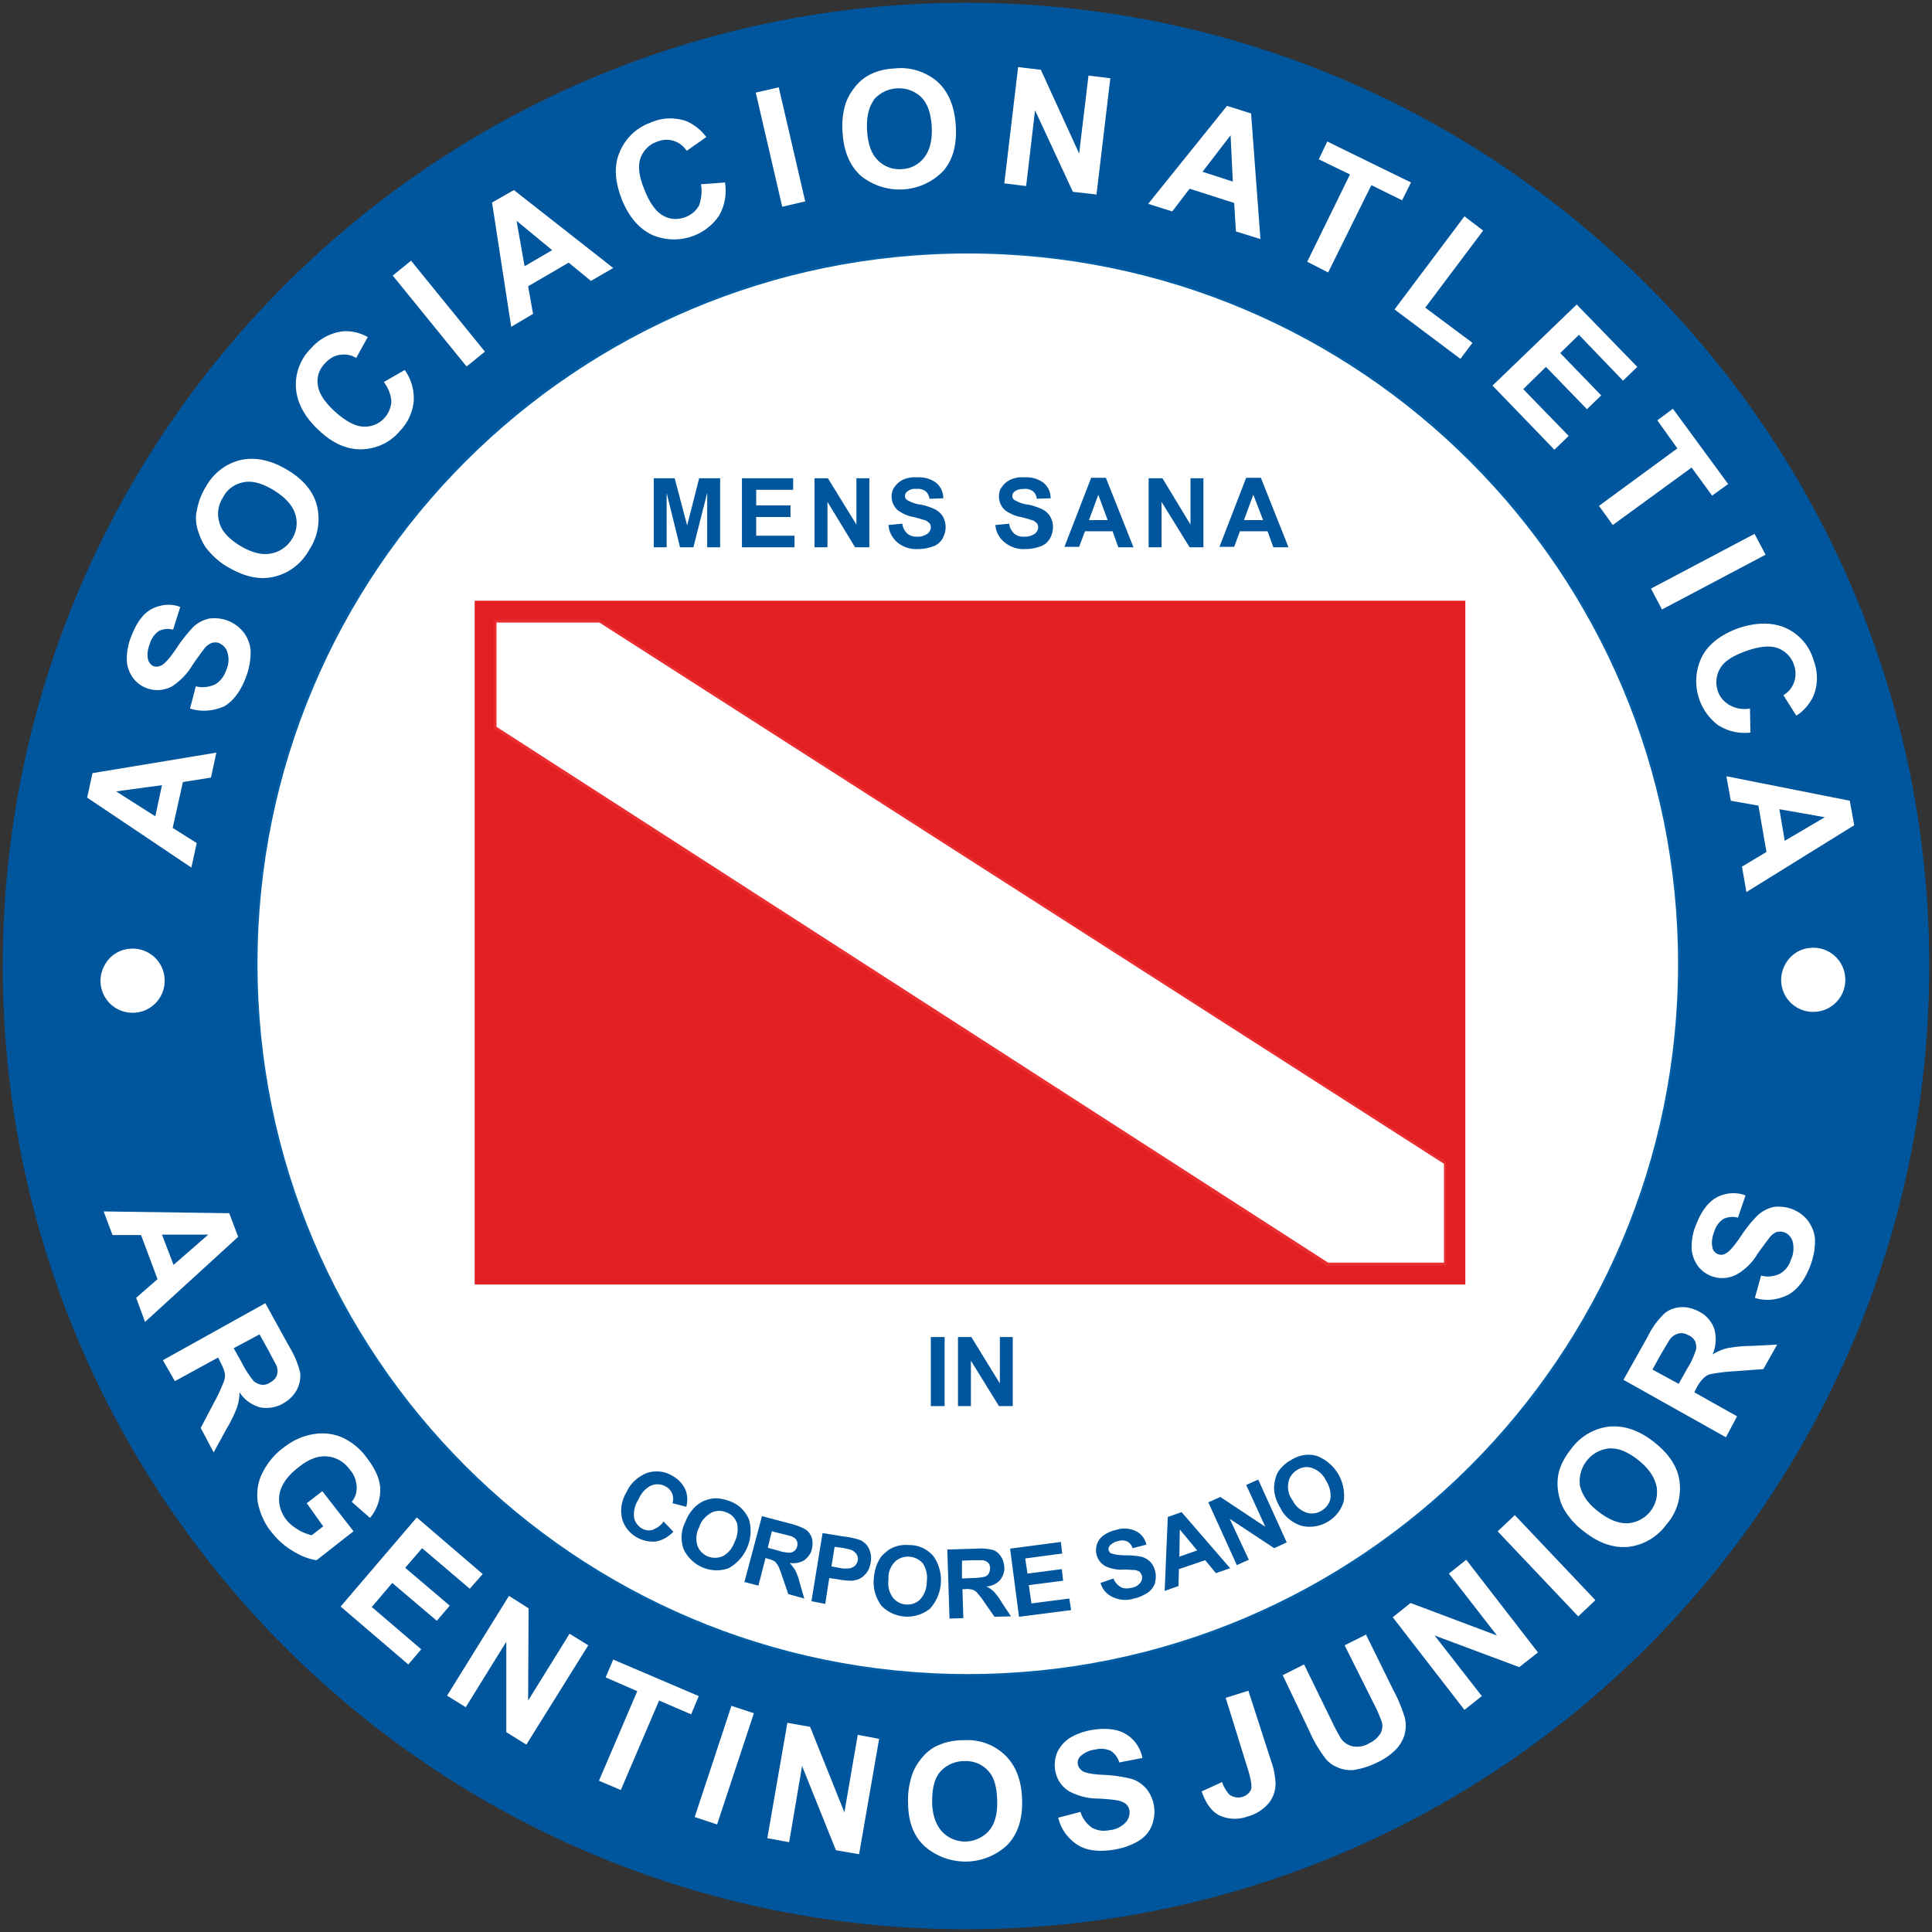 <svg xmlns="http://www.w3.org/2000/svg" width="502" height="502" fill="none"><rect width="100%" height="100%" fill="#333333" stroke="none"/><path fill="#00569D" stroke="#00569D" stroke-miterlimit="22.93" stroke-width=".57" d="M251 501c138.071 0 250-111.929 250-250S389.071 1 251 1 1 112.929 1 251s111.929 250 250 250Z"/><path fill="#fff" stroke="#025EA4" stroke-miterlimit="22.93" stroke-width=".57" d="M251.463 435.26c102.083 0 184.838-82.755 184.838-184.838S353.546 65.584 251.463 65.584 66.625 148.339 66.625 250.422 149.38 435.26 251.463 435.26Z"/><path fill="#fff" fill-rule="evenodd" d="M34.449 262.806c4.398 0 7.986-3.588 7.986-7.986s-3.588-7.986-7.986-7.986-7.986 3.588-7.986 7.986 3.588 7.986 7.986 7.986Z" clip-rule="evenodd"/><path fill="#fff" fill-rule="evenodd" d="M34.45 246.486a8.299 8.299 0 0 1 8.332 8.334 8.299 8.299 0 0 1-8.333 8.333 8.299 8.299 0 0 1-8.333-8.333c0-2.199.926-4.283 2.43-5.903 1.62-1.62 3.704-2.431 5.903-2.431Zm5.439 2.894c-3.01-3.009-7.87-3.009-10.764 0-2.893 3.009-3.01 7.87 0 10.764 3.01 3.009 7.87 3.009 10.764 0 1.389-1.389 2.199-3.357 2.199-5.44 0-1.968-.81-3.935-2.2-5.324ZM471.138 262.575c4.399 0 7.987-3.588 7.987-7.986 0-4.399-3.588-7.986-7.987-7.986-4.398 0-7.986 3.587-7.986 7.986 0 4.398 3.588 7.87 7.986 7.986Z" clip-rule="evenodd"/><path fill="#fff" fill-rule="evenodd" d="M471.139 246.255a8.298 8.298 0 0 1 8.333 8.334 8.298 8.298 0 0 1-8.333 8.333 8.298 8.298 0 0 1-8.333-8.333c0-2.199.926-4.283 2.43-5.903 1.621-1.62 3.704-2.431 5.903-2.431Zm5.44 2.894c-3.009-3.009-7.755-3.009-10.764 0-3.009 3.009-3.009 7.755 0 10.764 3.009 3.009 7.755 3.009 10.764 0a7.634 7.634 0 0 0 2.199-5.324c0-2.084-.81-4.051-2.199-5.44Z" clip-rule="evenodd"/><path fill="#E32021" d="M375.421 161.417H128.662v167.014h246.759V161.417Z"/><path fill="#E32021" fill-rule="evenodd" d="M128.662 156.092h252.083v177.662H123.338V156.092h5.324Zm241.435 10.648H133.986v156.482h236.111V166.74Z" clip-rule="evenodd"/><path fill="#fff" fill-rule="evenodd" d="M128.662 161.417h27.199l219.56 140.741v26.273h-30.555L128.662 189.079v-27.662Z" clip-rule="evenodd"/><path fill="#EA2D31" fill-rule="evenodd" d="M128.662 161.069h27.315l.115.116 219.561 140.741.115.116v26.851H344.75L128.43 189.426l-.115-.116v-28.241h.347Zm27.083.695h-26.736v27.083l216.088 139.236h30.093v-25.694L155.745 161.764Z" clip-rule="evenodd"/><path fill="#00569D" fill-rule="evenodd" d="M169.866 142.203v-17.939h5.44l3.24 12.268 3.125-12.268h5.44v17.939h-3.356v-14.12l-3.588 14.12h-3.473l-3.472-14.12v14.12h-3.356ZM192.782 142.203v-17.939h13.31v3.009h-9.606v4.051h8.912v3.009h-8.912v4.861h9.954v3.009h-13.658ZM211.648 142.203v-17.939h3.472l7.408 12.037v-12.037h3.356v17.939h-3.703l-7.176-11.805v11.805h-3.357ZM230.861 136.417l3.588-.348c.116 1.042.579 1.852 1.273 2.547.695.578 1.621.926 2.547.81.926.116 1.852-.232 2.662-.695.578-.462.926-1.041.926-1.736 0-.347-.116-.81-.348-1.041-.347-.348-.81-.695-1.273-.81-.463-.116-1.389-.463-2.893-.811-1.505-.231-2.894-.926-4.051-1.736a4.745 4.745 0 0 1-1.62-3.588c0-.926.231-1.852.81-2.546.578-.81 1.273-1.389 2.199-1.852 1.157-.463 2.315-.694 3.588-.579 1.852-.115 3.588.348 5.092 1.505 1.158 1.042 1.736 2.431 1.736 3.935l-3.588.116c-.115-.81-.462-1.505-1.041-1.968-.695-.463-1.505-.694-2.315-.578-.926-.116-1.736.115-2.431.694-.347.232-.578.695-.578 1.158 0 .462.231.81.578 1.041 1.042.579 2.2 1.042 3.357 1.158 1.389.231 2.662.694 3.935 1.273.81.463 1.505 1.041 1.968 1.852 1.041 1.851.926 3.935-.116 5.787-.579.926-1.389 1.62-2.431 1.967a11.268 11.268 0 0 1-3.935.695c-1.852.115-3.703-.463-5.208-1.621-1.505-1.273-2.315-2.893-2.431-4.629ZM258.639 136.417l3.588-.348c.116 1.042.579 1.852 1.273 2.547a3.515 3.515 0 0 0 2.662.81c.926.116 1.852-.232 2.662-.695.579-.462.926-1.041.926-1.736 0-.347-.115-.81-.347-1.041-.347-.348-.81-.695-1.273-.81-.463-.116-1.389-.463-2.894-.811-1.504-.231-2.893-.926-4.051-1.736a4.748 4.748 0 0 1-1.62-3.588c0-.926.232-1.852.81-2.546.579-.81 1.273-1.389 2.199-1.852 1.158-.463 2.315-.694 3.588-.579 1.852-.115 3.588.348 5.093 1.505 1.157 1.042 1.736 2.431 1.736 3.935l-3.588.116c-.116-.81-.463-1.505-1.042-1.968-.694-.463-1.504-.694-2.314-.578-.811 0-1.737.115-2.431.694-.347.232-.579.695-.579 1.158 0 .462.232.81.579 1.041 1.042.579 2.199 1.042 3.357 1.158 1.388.231 2.662.694 3.935 1.273.81.463 1.504 1.041 1.967 1.852 1.042 1.851.926 3.935-.115 5.787-.579.926-1.389 1.62-2.431 1.967a11.268 11.268 0 0 1-3.935.695c-1.852.115-3.704-.463-5.209-1.621-1.62-1.273-2.43-2.893-2.546-4.629ZM294.519 142.204h-3.936l-1.504-4.167h-7.176l-1.505 4.051h-3.819l6.944-17.94h3.82l7.176 18.056Zm-6.713-7.06-2.431-6.597-2.43 6.597h4.861ZM298.454 142.203v-17.939h3.588l7.291 12.037v-12.037h3.357v17.939h-3.588l-7.292-11.805v11.805h-3.356ZM334.796 142.204h-3.935l-1.505-4.167h-7.176l-1.504 4.051h-3.82l6.945-17.94h3.819l7.176 18.056Zm-6.597-7.06-2.547-6.597-2.43 6.597h4.977Z" clip-rule="evenodd"/><path fill="#00569D" d="M245.445 347.413h-3.588v17.939h3.588v-17.939Z"/><path fill="#00569D" fill-rule="evenodd" d="M248.917 365.352v-17.939h3.472l7.407 12.037v-12.037h3.357v17.939h-3.588l-7.292-11.805v11.805h-3.356ZM172.412 395.329l2.546 2.662a8.407 8.407 0 0 1-4.514 2.546c-3.935.348-7.754-2.083-8.796-5.902-.579-2.431-.116-4.861 1.158-6.945 1.041-2.315 3.009-4.051 5.324-4.977 2.199-.694 4.514-.463 6.481.695 1.736.926 3.125 2.43 3.704 4.282a7.139 7.139 0 0 1 0 3.82l-3.588-.926c.579-1.736-.232-3.588-1.852-4.398-1.042-.579-2.431-.695-3.588-.232-1.505.695-2.662 1.968-3.356 3.588-.926 1.389-1.389 3.125-1.158 4.861.232 1.158 1.042 2.199 2.084 2.778.81.463 1.736.579 2.662.347 1.388-.579 2.314-1.273 2.893-2.199ZM178.083 395.444a10.991 10.991 0 0 1 2.547-3.935 7.352 7.352 0 0 1 2.546-1.62c.926-.347 1.852-.579 2.778-.579 1.273 0 2.662.347 3.819.81 2.199.81 3.935 2.547 4.861 4.746 1.389 4.976-.926 10.185-5.324 12.615-4.629 1.621-9.606-.578-11.689-4.976-.811-2.315-.695-4.862.462-7.061Zm3.588 1.389a6.222 6.222 0 0 0-.463 4.746c.926 2.546 3.704 3.819 6.25 2.893.116 0 .232-.116.348-.116 1.504-.81 2.546-2.199 3.125-3.819.694-1.389.926-3.125.578-4.745-.463-1.274-1.388-2.315-2.662-2.778a4.674 4.674 0 0 0-3.935 0c-1.62.926-2.778 2.199-3.241 3.819ZM193.361 411.301l4.629-17.361 7.408 1.968c1.389.347 2.662.81 3.935 1.504.81.579 1.273 1.273 1.62 2.199a6.104 6.104 0 0 1 0 2.894c-.231 1.157-1.041 2.199-1.967 2.893-1.158.695-2.546.926-3.82.695.579.578 1.042 1.273 1.505 1.967.463 1.042.926 2.199 1.157 3.357l1.158 3.935-4.167-1.157-1.504-4.399c-.348-1.041-.695-2.083-1.158-3.009-.231-.347-.463-.694-.81-1.041a5.446 5.446 0 0 0-1.736-.695l-.695-.231-1.851 7.176-3.588-.926-.116.231Zm6.134-9.143 2.546.694c1.042.347 2.084.579 3.241.579.463 0 .81-.232 1.158-.463.347-.347.578-.695.694-1.158.116-.463.116-1.041-.116-1.504-.231-.463-.694-.81-1.157-1.042-.232-.116-1.158-.347-2.546-.694l-2.778-.695-1.042 4.283ZM210.838 416.047l2.893-17.709 5.671.926c1.389.116 2.778.463 4.167.926.926.463 1.736 1.158 2.199 2.199a5.573 5.573 0 0 1 .463 3.588 5.841 5.841 0 0 1-1.042 2.662c-.462.579-1.041 1.158-1.736 1.505-.578.347-1.273.463-1.967.579-1.273 0-2.547-.116-3.704-.348l-2.315-.347-1.041 6.713-3.588-.694Zm6.018-14.121-.81 5.093 1.968.347c.925.232 1.851.232 2.893.116.463-.116.926-.347 1.273-.695.347-.347.579-.81.695-1.273.115-.578 0-1.157-.348-1.736a3.608 3.608 0 0 0-1.273-1.041c-.81-.232-1.736-.463-2.546-.579l-1.852-.232ZM227.042 410.259c.115-1.62.463-3.125 1.157-4.514.463-.926 1.042-1.736 1.852-2.315.694-.694 1.505-1.157 2.43-1.504 1.274-.463 2.547-.579 3.936-.463 2.43 0 4.629 1.157 6.134 2.893 2.893 4.167 2.546 9.838-.926 13.658-3.819 3.009-9.259 2.662-12.616-.811-1.504-2.083-2.199-4.514-1.967-6.944Zm3.819.116c-.231 1.62.116 3.356 1.158 4.745 1.62 2.083 4.745 2.431 6.828.695.116-.116.232-.116.232-.232 1.157-1.273 1.736-2.893 1.736-4.63.231-1.62-.116-3.356-1.042-4.745-1.852-2.083-4.977-2.315-7.06-.579l-.116.116c-1.273 1.273-1.852 2.894-1.736 4.63ZM246.717 420.56l-.578-17.939 7.639-.232c1.388-.116 2.777 0 4.166.347.926.232 1.621.926 2.084 1.621.578.81.81 1.736.925 2.777.116 1.158-.347 2.431-1.041 3.357-.926 1.042-2.199 1.62-3.588 1.736.694.347 1.389.81 1.967 1.389.811.926 1.505 1.852 2.084 2.893l2.315 3.473-4.283.115-2.662-3.819c-.579-.926-1.273-1.736-1.967-2.546-.348-.348-.695-.579-1.158-.695-.579-.116-1.273-.231-1.852-.115h-.694l.231 7.523-3.588.115Zm3.241-10.416 2.662-.116c1.042 0 2.199-.116 3.241-.347.463-.116.81-.463 1.042-.81.231-.463.347-.926.347-1.389 0-.579-.116-1.042-.463-1.389-.347-.347-.81-.579-1.389-.695h-2.662l-2.778.116v4.63ZM264.773 420.098l-2.315-17.709 13.194-1.736.348 3.01-9.607 1.273.579 3.935 8.912-1.157.347 3.009-8.912 1.157.695 4.746 9.838-1.274.462 3.01-13.541 1.736ZM285.954 411.301l3.356-1.158c.347.926 1.042 1.737 1.852 2.2.81.462 1.852.462 2.778.231a3.58 3.58 0 0 0 2.315-1.273c.463-.579.578-1.158.463-1.852-.116-.347-.348-.694-.579-1.042-.463-.231-.926-.463-1.389-.463-.463 0-1.389-.115-3.009-.115-1.505.115-3.009-.232-4.398-.811-1.274-.694-2.084-1.736-2.431-3.125-.231-.925-.116-1.851.116-2.662.347-.926.926-1.736 1.736-2.314 1.042-.695 2.083-1.158 3.241-1.389 1.736-.579 3.588-.463 5.208.347 1.389.694 2.315 1.968 2.662 3.472l-3.588.926c-.231-.694-.694-1.389-1.389-1.736-.694-.347-1.62-.347-2.315-.116-.81.116-1.62.579-2.199 1.158-.231.347-.463.81-.347 1.157.116.347.347.81.81.926 1.158.347 2.315.463 3.588.463 1.389 0 2.778.116 4.051.347.926.232 1.736.695 2.315 1.273.694.695 1.157 1.621 1.389 2.662.231 1.042.116 2.084-.116 3.01-.347 1.041-1.042 1.851-1.852 2.43-1.157.695-2.315 1.273-3.588 1.505-1.736.578-3.703.463-5.44-.347a5.732 5.732 0 0 1-3.24-3.704ZM319.635 407.482l-3.704 1.273-2.778-3.357-6.829 2.315-.115 4.398-3.588 1.274.81-19.213 3.588-1.274 12.616 14.584Zm-8.565-4.63-4.514-5.44-.116 7.061 4.63-1.621ZM321.37 406.671l-7.407-16.319 3.125-1.389 11.69 7.755-4.977-10.88 3.125-1.389 7.407 16.32-3.24 1.504-11.575-7.639 4.977 10.649-3.125 1.388ZM332.713 391.857a11.16 11.16 0 0 1-1.62-4.398c-.116-1.042 0-1.968.231-3.009.231-.926.579-1.852 1.157-2.547.811-1.041 1.852-1.967 3.01-2.546 1.967-1.273 4.398-1.736 6.713-1.042a11.063 11.063 0 0 1 6.944 11.806c-1.389 4.629-6.134 7.407-10.88 6.366-2.546-.811-4.513-2.431-5.555-4.63Zm3.125-2.083c.694 1.504 1.968 2.662 3.588 3.24 1.273.463 2.778.232 3.935-.463 1.157-.694 2.083-1.851 2.315-3.125.231-1.62-.232-3.356-1.158-4.745-.694-1.505-1.967-2.662-3.588-3.241-1.273-.463-2.777-.231-3.819.463-1.157.695-2.083 1.852-2.315 3.125-.347 1.736 0 3.472 1.042 4.746Z" clip-rule="evenodd"/><path fill="#fff" fill-rule="evenodd" d="m37.69 343.477-2.315-6.25 5.555-4.861-4.282-11.458h-7.407l-2.315-6.135 32.639.463 2.315 6.135-24.19 22.106Zm7.407-14.815 9.028-7.87H42.088l3.01 7.87ZM42.32 353.431l26.62-14.815 6.25 11.343a23.528 23.528 0 0 1 2.778 6.597c.231 1.505-.116 3.125-.81 4.514a8.92 8.92 0 0 1-3.589 3.588c-1.736 1.042-3.82 1.389-5.902 1.042a9.322 9.322 0 0 1-5.44-3.936 11.92 11.92 0 0 1-.695 4.051c-.694 1.852-1.62 3.704-2.662 5.44l-3.356 6.134-3.357-6.365 3.704-7.061c.926-1.62 1.62-3.356 2.315-4.976.231-.695.347-1.505.231-2.199-.231-1.042-.694-1.968-1.157-2.894l-.579-1.157-11.227 6.134-3.125-5.44Zm18.402-3.125 2.2 3.935a24.42 24.42 0 0 0 3.008 4.63c.58.463 1.274.81 1.968.926.81.115 1.62-.116 2.315-.579.81-.463 1.389-1.042 1.736-1.852.231-.81.231-1.736-.116-2.546-.231-.463-.926-1.736-2.083-3.935l-2.315-4.167-6.713 3.588ZM79.704 390.584l4.05-3.125 8.102 10.417-9.606 7.523c-2.2-.348-4.167-1.158-6.019-2.315a19.54 19.54 0 0 1-5.671-4.977c-1.852-2.199-3.01-4.977-3.588-7.755-.347-2.662 0-5.324 1.273-7.754 1.273-2.547 3.125-4.746 5.324-6.366 2.315-1.852 4.977-3.125 7.87-3.588 2.778-.463 5.556-.116 8.103 1.157 2.198 1.158 4.166 2.778 5.67 4.862 2.316 3.009 3.589 5.787 3.589 8.449s-.926 5.208-2.662 7.291l-4.746-4.166c.926-1.158 1.39-2.547 1.273-4.051-.115-1.621-.694-3.125-1.736-4.283-1.389-1.967-3.472-3.24-5.902-3.472-2.315-.231-4.862.695-7.408 2.778-2.893 2.199-4.514 4.514-4.977 6.944-.463 2.315.232 4.746 1.736 6.713.81 1.042 1.852 1.852 3.01 2.547 1.041.694 2.315 1.157 3.588 1.504l3.009-2.315-4.282-6.018ZM88.5 417.436l19.792-23.148 17.129 14.699-3.356 3.819-12.384-10.532-4.399 5.092 11.574 9.838-3.356 3.935-11.574-9.838-5.324 6.25 12.847 10.996-3.356 3.935L88.5 417.436ZM116.162 440.584l16.088-25.926 5.092 3.24-.115 23.959 10.764-17.361 4.861 3.009-16.088 25.81-5.209-3.241v-23.495l-10.532 17.014-4.861-3.009ZM155.63 462.69l9.953-23.263-8.217-3.588 1.967-4.63 22.223 9.491-1.968 4.745-8.333-3.588-9.954 23.264-5.671-2.431Z" clip-rule="evenodd"/><path fill="#fff" d="m190.056 443.23-9.552 28.903 5.825 1.925 9.552-28.903-5.825-1.925Z"/><path fill="#fff" fill-rule="evenodd" d="m199.379 477.621 5.209-29.977 5.903 1.042 8.912 22.222 3.472-20.139 5.555 1.042-5.208 29.977-6.019-1.042-8.796-21.875-3.356 19.792-5.672-1.042ZM235.954 468.361c-.116-2.662.347-5.324 1.273-7.87.694-1.62 1.62-3.009 2.777-4.282 1.042-1.158 2.431-2.199 3.936-2.778 2.083-.926 4.282-1.273 6.481-1.273 4.051-.232 7.986 1.157 10.88 4.051 2.778 2.777 4.166 6.597 4.282 11.574.116 4.976-1.157 8.796-3.819 11.574-6.019 5.671-15.278 5.787-21.528.347-2.894-2.662-4.282-6.482-4.282-11.343Zm6.25-.347c0 3.472.925 6.019 2.546 7.87 3.125 3.357 8.333 3.473 11.69.348l.463-.463c1.62-1.852 2.314-4.514 2.199-7.986-.116-3.588-.811-6.135-2.431-7.755-1.62-1.736-3.819-2.546-6.134-2.431a8.324 8.324 0 0 0-6.134 2.662c-1.505 1.621-2.199 4.283-2.199 7.755ZM274.958 472.296l5.788-1.504c.462 1.62 1.504 3.009 2.893 4.051 1.389.81 3.009 1.041 4.63.694 1.62-.116 3.009-.81 4.166-1.968.811-.81 1.158-1.967 1.042-3.125-.116-.694-.463-1.273-.926-1.736-.694-.463-1.505-.81-2.315-.926-.694-.115-2.43-.347-5.092-.463-2.547 0-5.093-.694-7.292-1.851-2.083-1.274-3.357-3.241-3.704-5.672-.231-1.504 0-3.125.579-4.514.694-1.504 1.852-2.777 3.241-3.703 1.736-1.042 3.703-1.736 5.787-2.084 3.703-.578 6.713-.231 8.912 1.158 2.199 1.389 3.704 3.588 4.166 6.134l-6.018 1.157c-.347-1.273-1.157-2.314-2.199-3.009-1.273-.579-2.662-.694-3.935-.347-1.505.116-2.894.81-3.935 1.736-.579.579-.811 1.273-.695 2.083.116.695.579 1.274 1.157 1.737.926.578 2.778.925 5.903 1.041 2.315.116 4.63.463 6.945 1.042 1.504.463 2.777 1.389 3.819 2.546 2.199 2.778 2.662 6.366 1.389 9.607-.694 1.736-1.968 3.125-3.588 4.051-1.968 1.157-4.167 1.851-6.366 2.199-3.819.578-6.828.231-9.143-1.158-2.778-1.736-4.514-4.282-5.209-7.176ZM318.477 441.162l5.902-1.851 5.903 18.287c.695 1.851 1.042 3.819 1.157 5.787a8.212 8.212 0 0 1-1.736 5.092c-1.389 1.621-3.24 2.894-5.439 3.472a9.66 9.66 0 0 1-7.408-.231c-2.083-1.042-3.588-3.241-4.629-6.25l5.324-2.431c.347 1.158 1.041 2.315 1.851 3.241 1.737 1.273 4.051.926 5.325-.694.115-.232.231-.463.347-.579.231-.926 0-2.546-.695-4.861l-5.902-18.982ZM333.292 435.259l5.556-2.778 7.291 14.931a43.209 43.209 0 0 0 2.431 4.514c.694.926 1.852 1.62 3.009 1.851 1.389.232 2.894 0 4.167-.81a6.73 6.73 0 0 0 3.009-2.662c.463-.926.579-2.083.231-3.009a34.601 34.601 0 0 0-2.083-4.745l-7.523-15.047 5.556-2.777 7.06 14.351c1.273 2.315 2.199 4.63 3.009 7.176a8.94 8.94 0 0 1 0 4.283c-.347 1.389-1.157 2.778-2.083 3.819-1.389 1.389-3.01 2.662-4.861 3.472-1.968 1.042-4.167 1.737-6.366 2.084-1.505.115-3.009-.116-4.398-.81-1.158-.463-2.199-1.274-3.01-2.315-1.504-2.084-2.893-4.283-3.935-6.713l-7.06-14.815ZM380.514 444.287l-18.635-24.074 4.63-3.703 22.454 8.449-12.5-16.088 4.514-3.588 18.634 24.074-4.861 3.819-21.991-8.217 12.269 15.74-4.514 3.588Z" clip-rule="evenodd"/><path fill="#fff" d="m393.598 393.679-4.453 4.219 20.937 22.097 4.453-4.219-20.937-22.097Z"/><path fill="#fff" fill-rule="evenodd" d="M411.648 397.99c-2.199-1.62-3.935-3.588-5.324-5.902-.81-1.505-1.273-3.125-1.505-4.861-.231-1.621-.115-3.241.232-4.746.579-2.199 1.736-4.166 3.125-5.903 2.315-3.24 5.903-5.439 9.954-5.902 3.819-.348 7.754.926 11.689 4.051 3.936 3.125 6.135 6.481 6.598 10.3.463 3.936-.695 7.987-3.357 10.996-2.315 3.241-5.903 5.44-9.954 5.903-3.819.347-7.638-.926-11.458-3.936Zm3.704-5.208c2.662 2.083 5.208 3.125 7.639 3.009 4.514-.347 7.986-4.282 7.523-8.912 0-.231 0-.463-.116-.694-.463-2.315-1.967-4.63-4.745-6.829s-5.209-3.125-7.523-3.009c-4.746.463-8.102 4.745-7.639 9.375v.231c.578 2.431 2.083 4.746 4.861 6.829ZM448.454 373.454l-26.621-14.931 6.366-11.343c1.042-2.199 2.431-4.051 4.167-5.787 1.157-1.041 2.662-1.62 4.282-1.736 1.736-.115 3.357.347 4.861 1.158 1.852.926 3.241 2.546 3.936 4.514.578 2.199.463 4.513-.463 6.597 1.157-.695 2.43-1.273 3.819-1.621 1.968-.347 4.051-.578 6.019-.578l6.944-.348-3.588 6.366-7.986.579a45.633 45.633 0 0 0-5.556.694c-.694.116-1.388.463-1.967 1.042a10.254 10.254 0 0 0-1.852 2.546l-.579 1.158 11.111 6.25-2.893 5.44Zm-12.269-13.889 2.199-3.936c1.042-1.62 1.737-3.24 2.315-4.976.116-.695 0-1.505-.231-2.084a3.403 3.403 0 0 0-1.736-1.62c-.811-.463-1.736-.695-2.547-.463-.926.231-1.62.694-2.199 1.389-.347.463-1.041 1.736-2.315 3.819l-2.314 4.167 6.828 3.704ZM455.977 337.227l1.62-5.787c1.62.463 3.357.231 4.861-.463 1.389-.81 2.431-2.083 2.894-3.704.694-1.389.81-3.009.463-4.629-.348-1.158-1.158-2.084-2.199-2.431-.579-.231-1.274-.232-1.968-.116a4.52 4.52 0 0 0-1.968 1.621c-.463.578-1.504 1.967-3.009 4.051a14.683 14.683 0 0 1-5.324 5.324c-3.588 1.967-7.986.926-10.301-2.315-.926-1.389-1.504-3.009-1.504-4.63 0-2.083.347-4.051 1.157-5.903 1.389-3.588 3.125-5.902 5.44-7.176 2.315-1.157 4.977-1.388 7.407-.463l-1.967 5.788c-1.274-.348-2.547-.232-3.82.347-1.157.81-1.968 1.967-2.315 3.24-.578 1.389-.81 2.894-.463 4.283.116.694.695 1.273 1.389 1.62.695.232 1.389.232 2.084-.231.925-.463 2.199-1.968 3.935-4.514a33.42 33.42 0 0 1 4.398-5.44 9.045 9.045 0 0 1 4.051-2.083c3.472-.463 6.944.926 9.028 3.703 1.041 1.505 1.736 3.241 1.736 5.093 0 2.315-.463 4.514-1.273 6.597-1.389 3.588-3.241 6.019-5.672 7.408-2.778 1.389-5.903 1.736-8.68.81ZM56.208 195.561l-1.389 6.481-7.291 1.157-2.662 11.922 6.25 3.935-1.39 6.366-27.082-18.172 1.388-6.365 32.176-5.324Zm-14.12 8.449-11.921 1.62 10.185 6.481 1.736-8.101ZM49.38 184.102l1.504-5.787c1.62.463 3.357.231 4.977-.463 1.389-.81 2.43-2.199 2.894-3.704.694-1.389.81-3.125.347-4.63-.347-1.157-1.158-1.967-2.2-2.43-.578-.232-1.273-.232-1.967 0a4.522 4.522 0 0 0-1.968 1.62c-.462.579-1.504 1.968-3.009 4.167-1.273 2.199-3.125 4.051-5.208 5.44-3.588 1.967-7.986.926-10.301-2.315-.926-1.389-1.505-3.009-1.505-4.63 0-2.083.348-4.051 1.158-6.018 1.389-3.588 3.125-6.019 5.44-7.176 2.314-1.157 4.976-1.389 7.291-.463l-1.852 5.903c-1.273-.348-2.546-.232-3.703.347-1.158.81-1.968 1.968-2.315 3.241-.579 1.389-.81 2.893-.463 4.282a2.734 2.734 0 0 0 1.389 1.62c.694.232 1.389.116 2.083-.231.926-.463 2.2-1.968 3.935-4.514 1.273-1.968 2.778-3.819 4.398-5.555a9.05 9.05 0 0 1 4.051-2.084c3.473-.463 6.945.926 9.028 3.704 1.042 1.389 1.736 3.241 1.736 5.092 0 2.315-.463 4.514-1.273 6.598-1.389 3.588-3.24 6.018-5.555 7.407-3.01 1.273-6.019 1.505-8.913.579ZM59.333 147.412c-2.314-1.273-4.282-3.125-5.902-5.208-.926-1.389-1.62-3.009-2.084-4.63-.463-1.62-.578-3.24-.231-4.745.347-2.199 1.157-4.398 2.315-6.25 1.967-3.588 5.208-6.134 9.143-7.06 3.82-.81 7.755 0 12.037 2.546 4.282 2.546 6.829 5.671 7.755 9.375.926 3.935.231 7.986-1.968 11.343-1.968 3.588-5.208 6.134-9.143 7.06-3.82.926-7.755 0-11.922-2.431Zm3.125-5.555c3.01 1.736 5.556 2.43 7.986 1.967 2.315-.463 4.283-1.851 5.44-3.819 1.273-1.968 1.505-4.398.81-6.482-.694-2.199-2.546-4.282-5.555-6.134-3.01-1.852-5.671-2.546-7.87-2.083-2.315.463-4.283 1.852-5.325 3.935-1.273 1.968-1.62 4.398-.925 6.597.578 2.199 2.43 4.167 5.44 6.019ZM99.727 99.265l5.44-3.125a12.728 12.728 0 0 1 2.315 8.333 12.905 12.905 0 0 1-3.704 7.639c-2.431 2.893-6.019 4.514-9.722 4.63-3.82.115-7.524-1.505-10.996-4.746-3.704-3.356-5.787-7.06-6.134-10.879a13.18 13.18 0 0 1 3.82-10.533c2.199-2.546 5.208-4.166 8.564-4.514 2.2-.115 4.398.463 6.25 1.505l-3.009 5.44c-1.273-.81-2.778-1.042-4.282-.81-1.505.231-2.778 1.041-3.82 2.199-1.504 1.504-2.199 3.588-1.852 5.671.232 2.083 1.736 4.398 4.398 6.829 2.662 2.43 5.325 3.935 7.524 3.935 2.083.116 4.166-.81 5.44-2.315 1.041-1.157 1.62-2.662 1.735-4.167-.115-1.852-.81-3.588-1.967-5.092Z" clip-rule="evenodd"/><path fill="#fff" d="m106.807 67.738-4.762 3.868 19.192 23.627 4.762-3.868-19.192-23.627Z"/><path fill="#fff" fill-rule="evenodd" d="m159.333 69.635-5.787 3.356-5.787-4.745-10.532 6.134 1.273 7.176-5.671 3.356-4.977-32.291 5.671-3.241 25.81 20.255Zm-15.856-4.63-9.259-7.639 2.083 11.805 7.176-4.166ZM182.134 47.875l6.25-.463c.463 2.894 0 5.903-1.504 8.565-3.82 5.671-11.111 7.755-17.361 5.093-3.473-1.62-6.019-4.63-7.871-9.028-1.852-4.745-2.199-8.796-.694-12.384 1.389-3.588 4.398-6.482 7.986-7.755 3.009-1.389 6.481-1.505 9.606-.347 1.968.926 3.704 2.315 4.977 4.05l-5.092 3.589c-1.736-2.662-4.977-3.588-7.871-2.315-1.967.694-3.472 2.315-4.166 4.282-.695 2.084-.348 4.746 1.041 8.102 1.389 3.588 3.125 5.903 4.977 6.829 1.852 1.041 3.935 1.041 5.903.231 1.389-.578 2.662-1.62 3.356-3.009.579-1.736.811-3.588.463-5.44Z" clip-rule="evenodd"/><path fill="#fff" d="m202.346 22.68-5.975 1.386 6.879 29.652 5.976-1.387-6.88-29.65Z"/><path fill="#fff" fill-rule="evenodd" d="M218.94 34.681c-.231-2.662 0-5.324.81-7.87.579-1.62 1.389-3.01 2.547-4.398 1.041-1.273 2.314-2.315 3.703-3.01 1.968-1.041 4.167-1.504 6.482-1.62 3.935-.463 7.986.81 10.995 3.357 2.894 2.546 4.514 6.365 4.861 11.342.347 4.977-.694 8.912-3.125 11.806-5.671 6.018-14.93 6.597-21.412 1.504-2.893-2.546-4.514-6.25-4.861-11.11Zm6.366-.578c.231 3.472 1.157 6.018 2.893 7.639 1.621 1.62 3.935 2.43 6.25 2.199 2.315-.116 4.398-1.274 5.787-3.125 1.389-1.852 2.084-4.514 1.852-8.102-.231-3.473-1.157-6.019-2.893-7.64-3.473-3.124-8.912-2.777-12.037.695-.116.116-.116.116-.116.232-1.389 1.967-1.968 4.63-1.736 8.102ZM260.954 47.644l3.588-30.208 5.903.694 9.953 21.76 2.431-20.255 5.671.694-3.588 30.208-6.134-.694-9.838-21.18-2.315 19.675-5.671-.694ZM327.505 62.112l-6.366-1.968-.463-7.407-11.574-3.704-4.514 5.903-6.25-1.968 20.486-25.463 6.25 1.968 2.431 32.639Zm-7.176-14.93-.579-12.038-7.292 9.491 7.871 2.546ZM339.657 68.014l11.112-22.685-8.102-3.935 2.199-4.63 21.759 10.648-2.315 4.63-7.986-3.935-11.227 22.685-5.44-2.778ZM362.343 80.399l18.171-24.19 4.861 3.704-15.046 20.023 12.268 9.143-3.125 4.167-17.129-12.847ZM387.806 100.19l21.875-21.065 15.74 16.204-3.703 3.588-11.459-11.922-4.861 4.746 10.648 10.995-3.703 3.588-10.648-10.995-5.903 5.787 11.805 12.153-3.703 3.587-16.088-16.666ZM415.468 131.44l20.37-14.93-5.208-7.292 4.051-3.009 14.352 19.56-4.167 3.009-5.324-7.291-20.486 14.93-3.588-4.977Z" clip-rule="evenodd"/><path fill="#fff" d="m455.891 138.712-26.912 14.225 2.867 5.423 26.911-14.225-2.866-5.423Z"/><path fill="#fff" fill-rule="evenodd" d="m454.704 184.102.115 6.25c-3.009.347-5.902-.348-8.449-1.968a14.341 14.341 0 0 1-4.166-17.708c1.736-3.357 4.976-5.787 9.375-7.408 4.745-1.62 8.912-1.62 12.384-.116a13.244 13.244 0 0 1 7.292 8.45c1.157 3.125 1.157 6.597-.232 9.606-1.042 1.968-2.43 3.588-4.282 4.745l-3.357-5.324c2.662-1.504 3.82-4.861 2.778-7.754-.579-1.968-2.083-3.588-4.051-4.398-1.968-.811-4.745-.579-8.102.578-3.704 1.273-6.018 2.778-7.06 4.63-1.042 1.736-1.273 3.935-.579 5.903.463 1.504 1.505 2.662 2.778 3.472 1.736 1.042 3.588 1.389 5.556 1.042ZM453.778 231.787l-1.158-6.597 6.366-3.819-2.083-12.037-7.176-1.273-1.158-6.366 32.061 6.366 1.157 6.365-28.009 17.361Zm9.953-13.31 10.417-6.134-11.806-2.083 1.389 8.217Z" clip-rule="evenodd"/></svg>